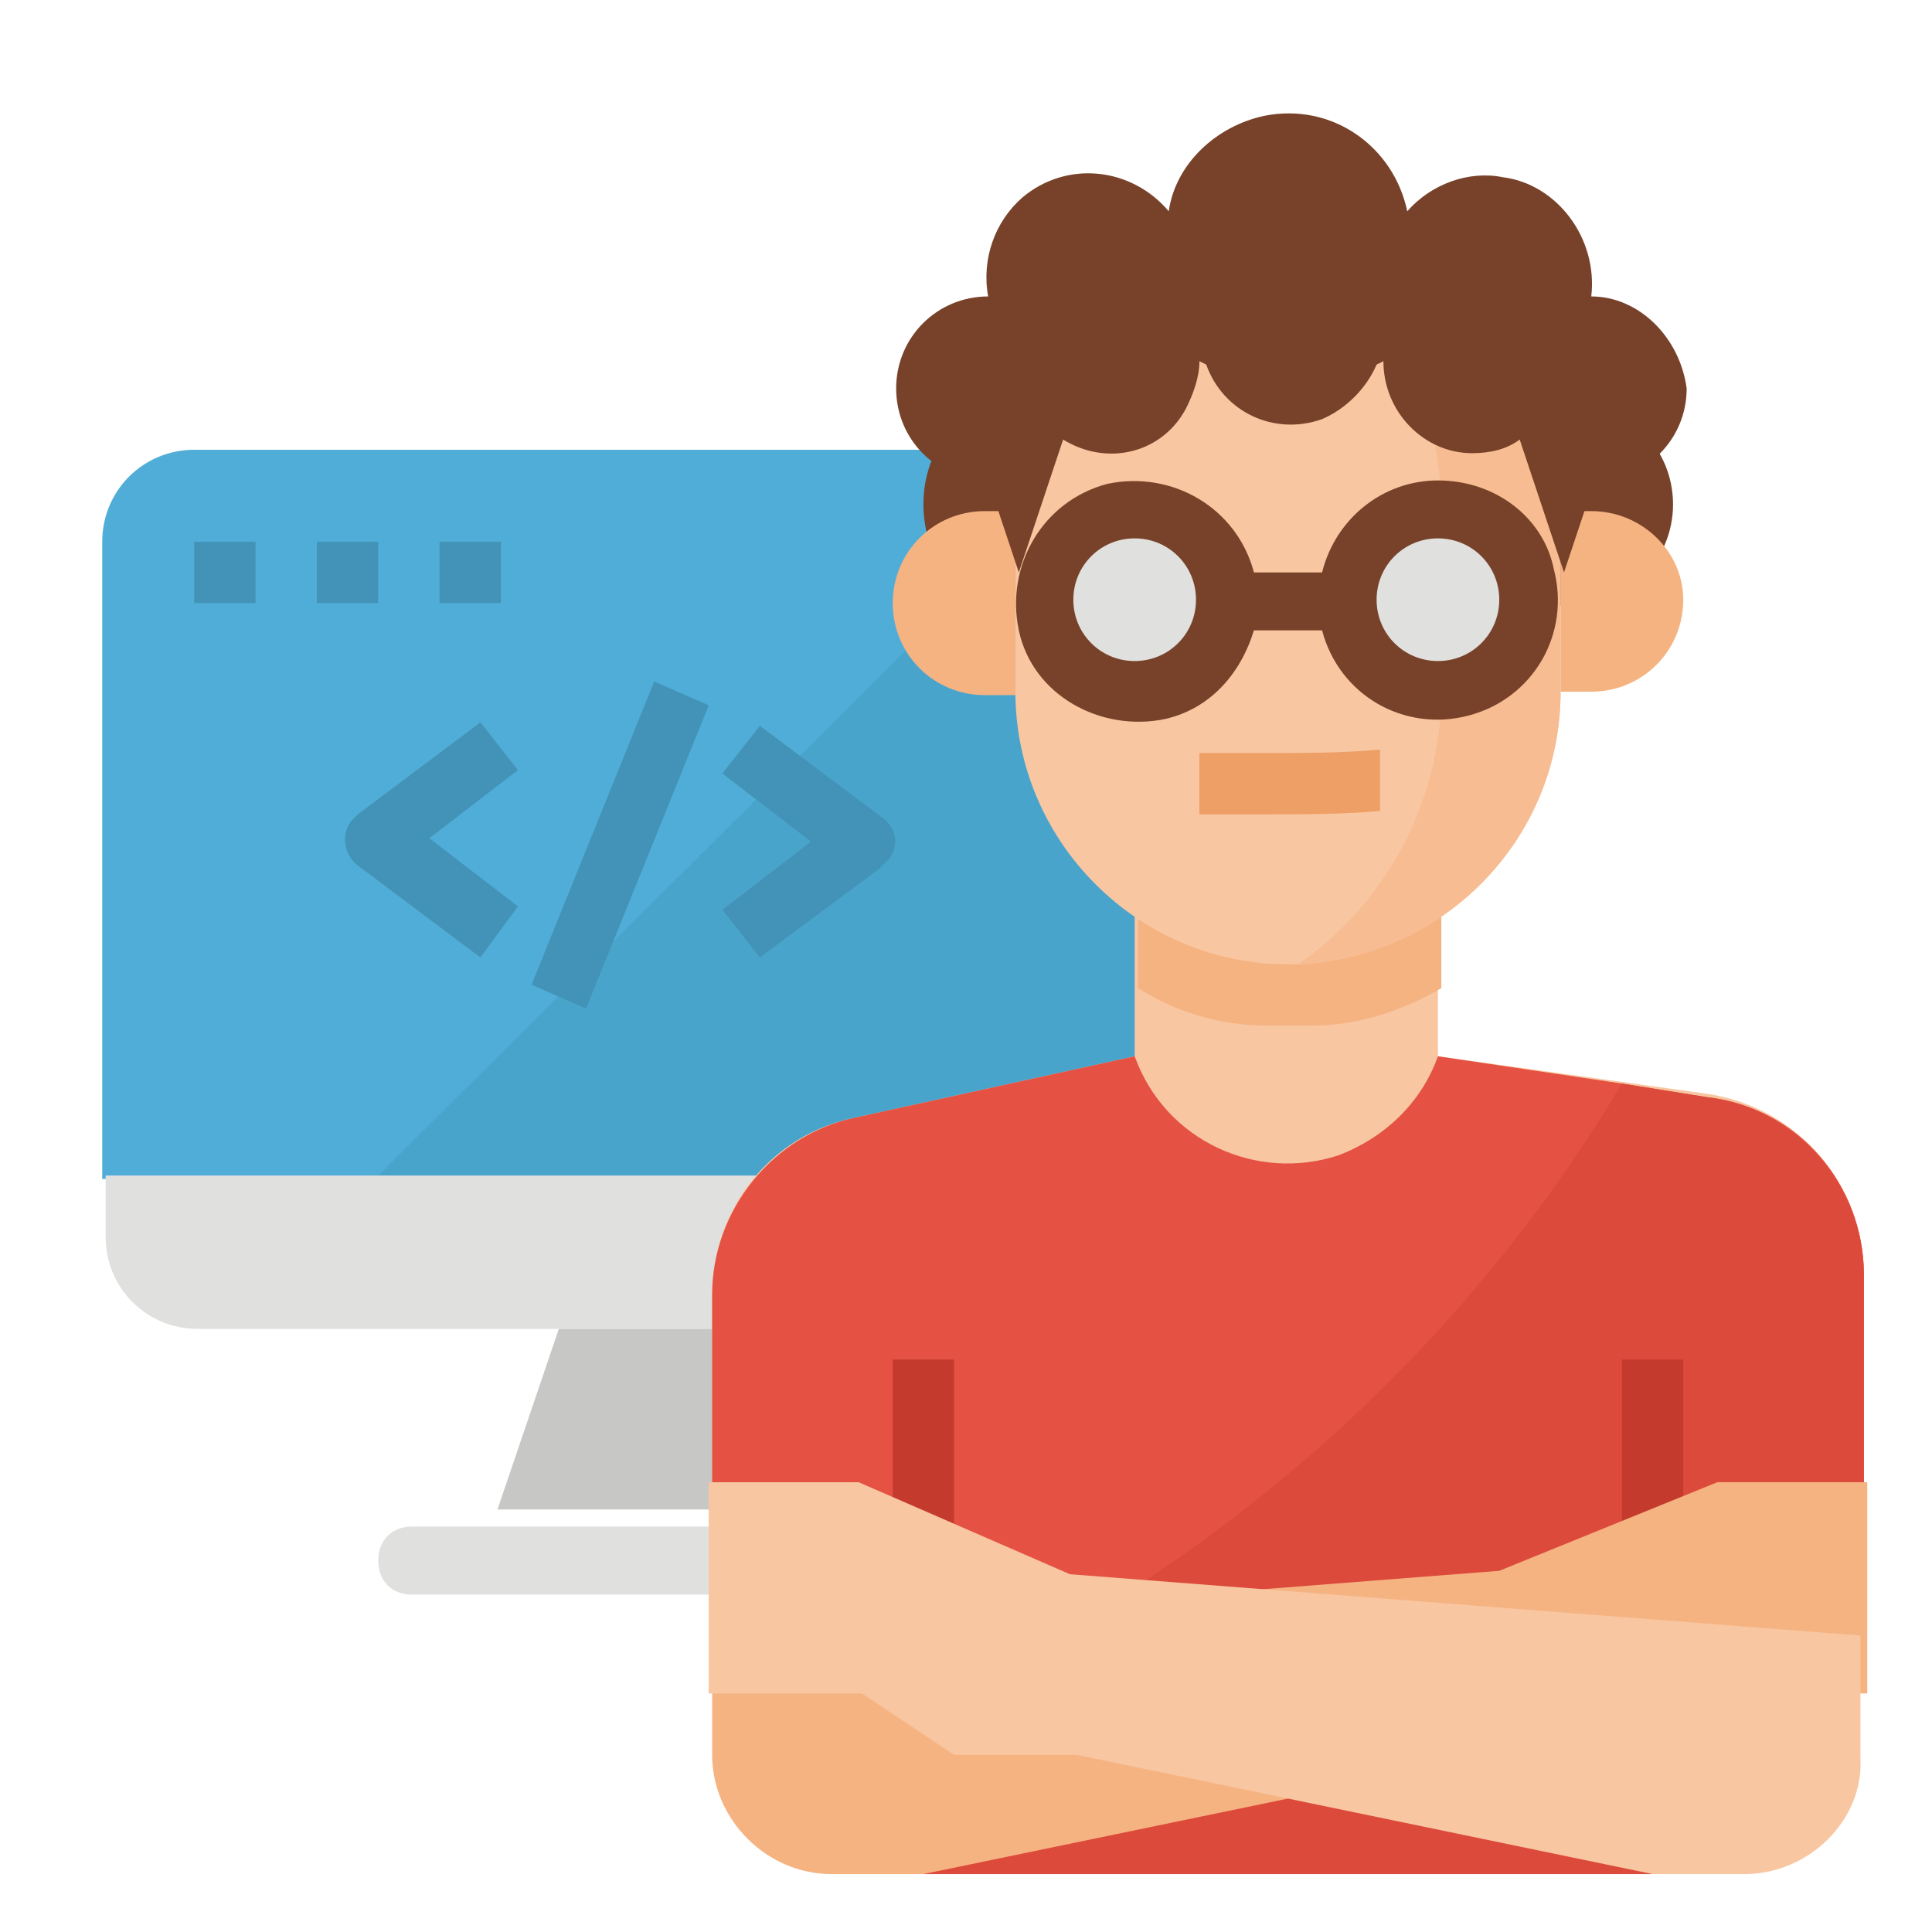 <?xml version="1.0" encoding="utf-8"?>
<!-- Generator: Adobe Illustrator 24.1.1, SVG Export Plug-In . SVG Version: 6.00 Build 0)  -->
<svg version="1.1" id="圖層_1" xmlns="http://www.w3.org/2000/svg" xmlns:xlink="http://www.w3.org/1999/xlink" x="0px" y="0px"
	 viewBox="0 0 56.7 56.7" style="enable-background:new 0 0 56.7 56.7;" xml:space="preserve">
<style type="text/css">
	.st0{fill:#50ADD7;}
	.st1{fill:#49A4CC;}
	.st2{fill:#E0E0DE;}
	.st3{fill:#C7C7C5;}
	.st4{fill:#4293B7;}
	.st5{fill:#774229;}
	.st6{fill:#F8C6A1;}
	.st7{fill:#F6B382;}
	.st8{fill:#E55143;}
	.st9{fill:#DC4A3B;}
	.st10{fill:#F7BC91;}
	.st11{fill:#EE9F66;}
	.st12{fill:#C43B2E;}
</style>
<g id="_019-programmer">
	<path id="Path_2902" class="st0" d="M35.1,15.9c0-1.5-1.2-2.7-2.6-2.7c0,0,0,0,0,0H5.7c-1.5,0-2.7,1.2-2.7,2.7v18.7h32V15.9z"/>
	<path id="Path_2903" class="st1" d="M32.5,13.2L11.1,34.5h24V15.8C35.1,14.4,33.9,13.2,32.5,13.2z"/>
	<path id="Path_2904" class="st2" d="M3.1,34.5v1.8c0,1.5,1.2,2.7,2.7,2.7h26.7c1.5,0,2.7-1.2,2.7-2.7v-1.8H3.1z"/>
	<path id="Path_2905" class="st3" d="M23.5,44.3h-8.9l1.8-5.3h5.3L23.5,44.3z"/>
	<path id="Rectangle_525" class="st2" d="M12.1,44.8h14c0.6,0,1,0.4,1,1l0,0c0,0.6-0.4,1-1,1h-14c-0.6,0-1-0.4-1-1l0,0
		C11.1,45.2,11.5,44.8,12.1,44.8z"/>
	<g id="Group_2701">
		<path id="Path_2906" class="st4" d="M15.6,28.9l3.6-8.9l1.6,0.7l-3.6,8.9L15.6,28.9z"/>
		<path id="Path_2907" class="st4" d="M14.1,28.1l-3.6-2.7c-0.4-0.3-0.5-0.9-0.2-1.3c0.1-0.1,0.1-0.1,0.2-0.2l3.6-2.7l1.1,1.4
			l-2.6,2l2.6,2L14.1,28.1z"/>
		<path id="Path_2908" class="st4" d="M22.3,28.1l-1.1-1.4l2.6-2l-2.6-2l1.1-1.4l3.6,2.7c0.4,0.3,0.5,0.8,0.2,1.2
			c0,0-0.1,0.1-0.1,0.1c-0.1,0.1-0.1,0.1-0.2,0.2L22.3,28.1z"/>
		<path id="Path_2909" class="st4" d="M5.7,15.9h1.8v1.8H5.7V15.9z"/>
		<path id="Path_2910" class="st4" d="M9.3,15.9h1.8v1.8H9.3V15.9z"/>
		<path id="Path_2911" class="st4" d="M12.9,15.9h1.8v1.8h-1.8V15.9z"/>
	</g>
	<circle id="Ellipse_187" class="st5" cx="46.1" cy="14.8" r="3"/>
	<ellipse id="Ellipse_188" class="st5" cx="29.6" cy="14.8" rx="2.5" ry="3"/>
	<path id="Path_2912" class="st6" d="M50.1,32.1L42.2,31v-5.4h-8.9V31l-8.2,1.8c-2.5,0.5-4.2,2.7-4.2,5.2v7.3h33.8v-7.9
		C54.7,34.8,52.8,32.5,50.1,32.1z"/>
	<path id="Path_2913" class="st7" d="M38.5,30.1c1.3,0,2.6-0.4,3.8-1.1v-3.4h-8.9V29c1.1,0.7,2.4,1.1,3.8,1.1L38.5,30.1z"/>
	<path id="Path_2914" class="st8" d="M54.7,37.4v11.4H20.9V38c0-2.5,1.8-4.7,4.2-5.2l8.2-1.8c0.9,2.5,3.6,3.7,6,2.9
		c1.3-0.5,2.4-1.5,2.9-2.9l5.4,0.8l2.5,0.4C52.8,32.5,54.7,34.8,54.7,37.4z"/>
	<path id="Path_2915" class="st9" d="M27.1,48.8h21.4V55H27.1V48.8z"/>
	<path id="Path_2916" class="st9" d="M54.7,37.4v11.4H29.5c7.5-3.9,13.8-9.8,18.1-17l2.5,0.4C52.7,32.5,54.7,34.8,54.7,37.4z"/>
	<path id="Path_2917" class="st7" d="M46.7,15h-0.9v5.3h0.9c1.5,0,2.7-1.2,2.7-2.7C49.4,16.2,48.2,15,46.7,15z"/>
	<path id="Path_2918" class="st7" d="M29.8,15h-0.9c-1.5,0-2.7,1.2-2.7,2.7c0,1.5,1.2,2.7,2.7,2.7h0.9V15z"/>
	<path id="Path_2919" class="st6" d="M45.8,14.1v6.2c0,4.3-3.4,7.8-7.7,8h-0.3c-4.4,0-8-3.6-8-8v-6.2c0-4,2.9-7.4,6.9-7.9l0,0
		c4.4-0.6,8.4,2.5,9,6.8C45.7,13.3,45.8,13.7,45.8,14.1L45.8,14.1z"/>
	<path id="Path_2920" class="st10" d="M45.8,14.1v6.2c0,4.3-3.4,7.8-7.7,8c2.6-1.8,4.2-4.8,4.2-8V15c0-3.8-2.1-7.2-5.5-8.9
		c4.4-0.6,8.4,2.5,9,6.8C45.8,13.3,45.8,13.7,45.8,14.1z"/>
	<path id="Path_2921" class="st5" d="M46.7,8.7L46.7,8.7c0.2-1.7-1-3.3-2.6-3.5c-1-0.2-2.1,0.2-2.8,1c-0.4-1.9-2.2-3.2-4.2-2.8
		c-1.4,0.3-2.6,1.4-2.8,2.8c-1.1-1.3-3-1.5-4.3-0.4c-0.8,0.7-1.2,1.8-1,2.9h0c-1.5,0-2.7,1.2-2.7,2.7c0,1.5,1.2,2.7,2.7,2.7l0.9,2.7
		l1.3-3.9c1.3,0.8,2.9,0.4,3.6-0.9c0.2-0.4,0.4-0.9,0.4-1.4l0.2,0.1c0.5,1.4,2,2.1,3.4,1.6c0.7-0.3,1.3-0.9,1.6-1.6l0.2-0.1
		c0,1.5,1.2,2.7,2.6,2.7c0.5,0,1-0.1,1.4-0.4l1.3,3.9l0.9-2.7c1.5,0,2.7-1.2,2.7-2.7C49.3,9.9,48.1,8.7,46.7,8.7
		C46.7,8.7,46.7,8.7,46.7,8.7L46.7,8.7L46.7,8.7z"/>
	<path id="Path_2922" class="st11" d="M40.5,22.9l0-0.9c-1.1,0.1-2.3,0.1-3.4,0.1h-1.9v1.8H37c1.2,0,2.4,0,3.5-0.1L40.5,22.9z"/>
	<path id="Path_2923" class="st12" d="M47.6,39.9h1.8v14.2h-1.8V39.9z"/>
	<path id="Path_2924" class="st12" d="M26.2,39.9H28v14.2h-1.8V39.9z"/>
	<path id="Path_2925" class="st7" d="M24.4,55h2.7L44,51.5h3.6l2.7-1.8h4.5v-6.2h-4.4L44,46.1l-23.1,1.8v3.6
		C20.9,53.4,22.5,55,24.4,55z"/>
	<path id="Path_2926" class="st6" d="M51.2,55h-2.7l-16.9-3.5H28l-2.7-1.8h-4.5v-6.2h4.4l6.2,2.7l23.2,1.8v3.6
		C54.7,53.4,53.1,55,51.2,55z"/>
	<ellipse id="Ellipse_189" class="st2" cx="33.1" cy="17.3" rx="3" ry="2.5"/>
	<ellipse id="Ellipse_190" class="st2" cx="42.1" cy="17.3" rx="2" ry="2.5"/>
	<path id="Path_2927" class="st5" d="M42.2,14.1c-1.6,0-3,1.1-3.4,2.7h-2c-0.5-1.9-2.4-3-4.3-2.6c-1.9,0.5-3,2.4-2.6,4.3
		s2.4,3,4.3,2.6c1.3-0.3,2.2-1.3,2.6-2.6h2c0.5,1.9,2.4,3,4.3,2.5c1.9-0.5,3-2.4,2.5-4.3C45.3,15.2,43.9,14.1,42.2,14.1z M33.3,19.4
		c-1,0-1.8-0.8-1.8-1.8c0-1,0.8-1.8,1.8-1.8c1,0,1.8,0.8,1.8,1.8C35.1,18.6,34.3,19.4,33.3,19.4C33.3,19.4,33.3,19.4,33.3,19.4z
		 M42.2,19.4c-1,0-1.8-0.8-1.8-1.8s0.8-1.8,1.8-1.8c1,0,1.8,0.8,1.8,1.8c0,0,0,0,0,0C44,18.6,43.2,19.4,42.2,19.4
		C42.2,19.4,42.2,19.4,42.2,19.4L42.2,19.4z"/>
</g>
</svg>
